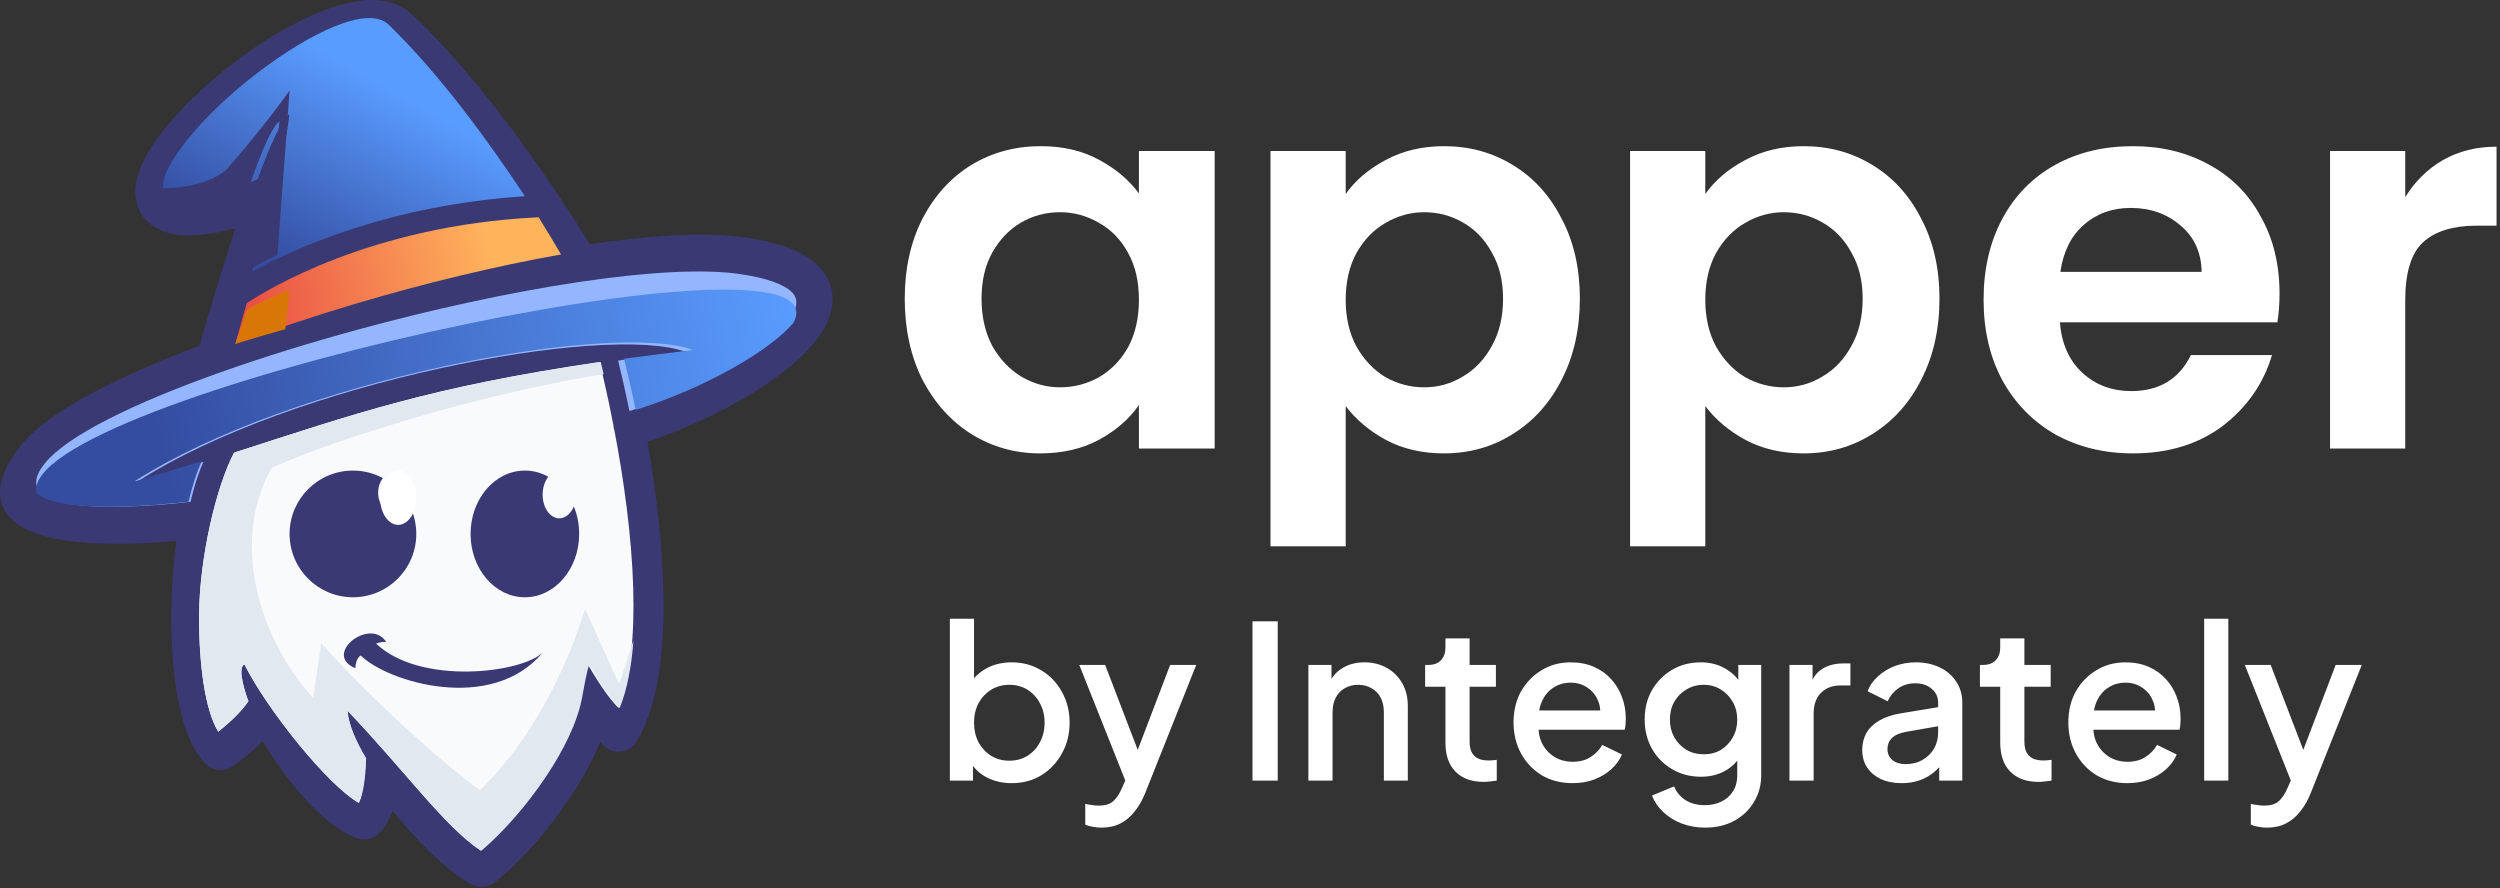<svg width="152" height="54" viewBox="0 0 152 54" fill="none" xmlns="http://www.w3.org/2000/svg">
<rect x="0" y="0" width="152" height="54" fill="#333333" stroke="none"/>
<path fill-rule="evenodd" clip-rule="evenodd" d="M23.869 49.297C23.658 49.898 23.357 50.435 22.926 50.77C22.567 51.05 22.085 51.12 21.661 50.955C20.148 50.367 18.689 48.815 17.698 47.566C17.073 46.778 16.491 45.937 15.969 45.07C15.418 45.626 14.803 46.134 14.164 46.584C13.634 46.956 12.909 46.879 12.47 46.406C10.657 44.573 10.39 39.827 10.408 37.401C10.417 36.102 10.507 34.504 10.727 32.895C9.29 33.029 7.816 33.088 6.42 33.054C4.616 33.012 1.158 32.792 0.231 30.932C-0.426 29.616 0.446 28.132 1.252 27.106C2.98 24.907 7.579 22.738 12.126 21.02C12.573 19.508 13.403 16.634 14.32 13.873C12.958 14.244 11.479 14.462 10.394 14.199C9.231 13.916 8.39 13.206 8.244 11.987C8.062 10.462 9.262 8.721 10.187 7.611C11.468 6.072 13.072 4.654 14.683 3.465C16.909 1.822 22.414 -1.599 25.037 0.864C26.205 1.961 27.299 3.146 28.34 4.365C30.37 6.745 32.238 9.304 33.973 11.907C34.617 12.874 35.252 13.855 35.858 14.849C35.915 14.841 35.973 14.833 36.03 14.825C38.934 14.416 42.657 14.015 45.564 14.475C46.944 14.694 48.704 15.132 49.728 16.148C50.577 16.991 50.818 18.039 50.458 19.171C50.155 20.128 49.436 20.992 48.716 21.679C48.704 21.691 48.693 21.704 48.68 21.715C46.386 23.882 42.586 25.777 39.367 26.864C39.89 29.835 40.249 32.867 40.33 35.775C40.412 38.678 40.226 42.507 38.721 45.069C38.36 45.682 37.566 45.888 36.953 45.529C36.805 45.443 36.678 45.329 36.574 45.194C36.549 45.161 36.523 45.127 36.498 45.094C36.022 46.254 35.388 47.378 34.709 48.409C33.486 50.267 31.837 52.249 30.094 53.639C29.725 53.933 29.228 54.002 28.795 53.824C28.775 53.817 28.755 53.809 28.736 53.799C27.163 53.057 25.003 50.692 23.869 49.297Z" fill="#3A3973"/>
<path d="M13.567 21.534C13.446 21.889 13.027 22.088 12.633 21.979C12.239 21.87 12.017 21.494 12.139 21.139C12.642 19.652 16.089 8.653 17.608 7.703C17.413 10.158 14.013 20.208 13.567 21.534Z" fill="#3A3973"/>
<path d="M15.952 11.106C16.291 10.971 16.798 12.232 16.528 12.34C16.517 12.345 12.733 13.869 10.558 13.38C9.462 13.134 8.921 12.559 8.817 11.761C8.688 10.757 9.424 9.428 10.659 8.055C11.807 6.776 13.408 5.416 15.119 4.246C18.766 1.752 23.003 0.125 24.88 1.758C30.776 6.889 36.196 15.465 36.212 15.49C36.417 15.81 36.301 16.224 35.956 16.413C35.609 16.602 35.162 16.496 34.957 16.176C34.941 16.151 29.621 7.734 23.882 2.739C22.621 1.643 19.127 3.179 15.986 5.327C14.36 6.439 12.85 7.72 11.776 8.914C10.788 10.014 10.187 10.992 10.266 11.602C10.294 11.815 10.49 11.98 10.9 12.072C12.602 12.455 15.943 11.11 15.952 11.106Z" fill="#3A3973"/>
<path d="M12.446 31.129C12.83 31.073 13.184 31.365 13.235 31.78C13.287 32.196 13.017 32.578 12.633 32.634C12.588 32.641 -3.13 35.04 2.204 27.679C4.408 24.637 12.661 20.96 21.55 18.243C30.555 15.49 40.28 13.686 45.044 14.504C46.933 14.828 48.143 15.39 48.811 16.109C49.515 16.866 49.665 17.75 49.387 18.7C49.154 19.496 48.59 20.325 47.794 21.14L47.795 21.141C45.595 23.394 41.448 25.696 37.782 26.846C37.41 26.962 37.021 26.731 36.912 26.328C36.804 25.926 37.019 25.504 37.391 25.388C40.869 24.297 44.778 22.139 46.827 20.04L46.829 20.042L46.83 20.04C47.453 19.402 47.884 18.788 48.045 18.242C48.16 17.849 48.102 17.488 47.822 17.186C47.356 16.685 46.4 16.274 44.825 16.003C40.265 15.221 30.774 17.003 21.93 19.706C13.284 22.349 5.322 25.837 3.31 28.613C0.135 32.995 12.411 31.134 12.446 31.129Z" fill="#3A3973"/>
<path d="M14.335 18.586C14.002 18.806 13.551 18.718 13.328 18.389C13.105 18.06 13.194 17.614 13.527 17.394C13.547 17.38 20.55 12.637 32.256 12.105C32.656 12.088 32.995 12.395 33.012 12.791C33.03 13.187 32.719 13.522 32.319 13.539C21.027 14.052 14.354 18.573 14.335 18.586Z" fill="#3A3973"/>
<path d="M7.703 29.712C17.279 23.309 36.926 19.511 41.816 21.389C24.116 23.563 20.997 25.672 7.703 29.712Z" fill="#3A3973"/>
<path d="M36.078 21.301C36.033 21.113 37.441 20.775 37.487 20.963C38.319 24.357 39.454 30.076 39.6 35.222C39.701 38.779 39.325 42.083 38.052 44.231C37.85 44.573 37.407 44.687 37.062 44.487C36.977 44.438 36.906 44.374 36.85 44.301L36.849 44.301C36.596 43.97 36.35 43.682 36.109 43.42C35.664 44.775 34.912 46.205 34.016 47.555C32.65 49.615 30.934 51.509 29.476 52.664C29.253 52.84 28.956 52.865 28.716 52.752L28.714 52.754C26.544 51.736 21.105 45.739 20.908 42.708C24.306 46.292 26.777 49.777 28.951 51.233C30.212 50.15 31.638 48.529 32.806 46.768C33.891 45.133 34.742 43.391 35.009 41.88L35.011 41.881C35.035 41.742 35.328 40.053 35.435 39.946C35.446 39.934 36.318 41.535 37.111 42.383C37.163 42.439 37.215 42.495 37.267 42.551C38.012 40.673 38.232 38.066 38.152 35.261C38.01 30.241 36.895 24.633 36.078 21.301Z" fill="#3A3973"/>
<path d="M22.761 46.222C22.761 45.535 24.262 46.35 24.208 47.009C24.122 48.05 23.848 49.829 22.983 50.471C22.769 50.629 22.493 50.659 22.257 50.572L22.256 50.573C21.003 50.108 19.627 48.87 18.412 47.411C17.605 46.442 16.86 45.366 16.266 44.354C16.124 44.515 15.968 44.679 15.8 44.843C15.287 45.344 14.656 45.859 13.95 46.333C13.64 46.54 13.22 46.49 12.973 46.229C11.607 44.923 10.977 41.434 11.005 37.756C11.033 33.983 11.733 29.938 13.015 27.859C13.222 27.523 13.676 27.411 14.029 27.607C14.381 27.804 15.003 27.5 14.796 27.835C13.645 29.701 12.513 34.203 12.486 37.762C12.464 40.711 12.84 43.466 13.66 44.778C14.064 44.475 14.427 44.163 14.737 43.86C15.071 43.534 15.338 43.225 15.524 42.953C15.394 42.675 14.784 40.931 15.28 40.764C16.716 43.525 20.427 47.986 22.32 49.036C22.756 48.17 22.761 46.228 22.761 46.222Z" fill="#3A3973"/>
<path fill-rule="evenodd" clip-rule="evenodd" d="M8.343 29.297C17.706 23.22 36.915 19.615 41.696 21.398C40.226 21.573 38.86 21.747 37.582 21.923C37.801 22.815 38.039 23.855 38.271 24.992C41.609 23.945 45.182 22.125 47.121 20.354C47.859 19.641 48.94 18.527 48.134 17.752C47.659 17.296 46.684 16.922 45.078 16.675C42.786 16.324 39.276 16.54 35.225 17.143C35.173 17.157 35.12 17.165 35.067 17.167C30.932 17.791 26.246 18.815 21.727 20.048C18.81 20.845 15.969 21.725 13.399 22.638C13.344 22.666 13.286 22.686 13.226 22.7C8.109 24.53 4.094 26.487 2.736 28.16C-0.127 31.689 9.333 30.771 11.585 30.509C11.799 29.601 12.059 28.774 12.366 28.076C11.126 28.462 9.797 28.868 8.343 29.297Z" fill="#94B6FF"/>
<path fill-rule="evenodd" clip-rule="evenodd" d="M2.225 29.976C0.934 24.307 51.888 12.983 48.231 19.644V19.645C48.042 19.854 47.842 20.051 47.662 20.224C45.686 22.017 42.047 23.86 38.647 24.92C38.41 23.768 38.168 22.716 37.944 21.813C39.247 21.635 40.638 21.458 42.135 21.281C37.265 19.476 17.698 23.126 8.161 29.278C9.642 28.844 10.996 28.433 12.258 28.042C11.946 28.749 11.681 29.586 11.463 30.505C9.713 30.708 3.685 31.297 2.225 29.976Z" fill="url(#paint0_linear_9506_42877)"/>
<path fill-rule="evenodd" clip-rule="evenodd" d="M15.338 16.506C17.962 15.072 23.753 12.461 31.913 11.932C29.808 8.744 26.786 4.558 23.639 1.508C22.368 0.277 18.845 2.002 15.678 4.413C14.039 5.662 12.516 7.1 11.434 8.441C10.437 9.675 9.831 10.773 9.911 11.459C9.939 11.697 10.137 11.883 10.55 11.986C12.267 12.416 15.635 10.906 15.644 10.902C15.653 10.898 15.661 10.895 15.67 10.893C16.402 8.872 17.1 7.292 17.592 6.94C17.484 8.502 16.367 12.8 15.338 16.506Z" fill="url(#paint1_linear_9506_42877)"/>
<path fill-rule="evenodd" clip-rule="evenodd" d="M14.912 16.506C15.431 16.212 16.085 15.866 16.866 15.5C17.197 11.211 17.607 5.502 17.607 5.502C17.607 5.502 16.106 7.65 13.774 10.307C12.37 11.508 9.915 11.446 9.91 11.446C9.902 11.531 9.902 11.611 9.911 11.687C9.936 11.915 10.119 12.092 10.499 12.191C12.081 12.601 15.185 11.159 15.194 11.155C15.202 11.152 15.21 11.149 15.218 11.147C15.893 9.218 16.536 7.709 16.989 7.373C16.889 8.865 15.86 12.967 14.912 16.506Z" fill="#3A3973"/>
<path fill-rule="evenodd" clip-rule="evenodd" d="M32.653 13.216C22.488 13.709 16.1 17.699 14.999 18.437C14.736 19.385 14.497 20.234 14.305 20.908C16.585 20.055 19.026 19.24 21.516 18.498C25.747 17.236 30.132 16.174 34.112 15.472C33.784 14.911 33.32 14.13 32.746 13.205C32.717 13.211 32.685 13.215 32.653 13.216Z" fill="url(#paint2_linear_9506_42877)"/>
<path fill-rule="evenodd" clip-rule="evenodd" d="M17.606 17.607C16.249 18.162 15.371 18.623 15.018 18.817C14.748 19.619 14.502 20.337 14.305 20.908C15.294 20.603 16.312 20.305 17.351 20.014C17.406 19.594 17.497 18.716 17.606 17.607Z" fill="#D97706"/>
<path fill-rule="evenodd" clip-rule="evenodd" d="M36.456 22.009C26.13 23.53 21.641 25.135 14.232 27.519C13.152 29.555 12.132 33.889 12.106 37.347C12.085 40.346 12.456 43.148 13.264 44.483C13.662 44.174 14.02 43.857 14.325 43.549C14.654 43.218 14.918 42.903 15.101 42.626C14.973 42.343 14.371 40.57 14.861 40.401C16.277 43.208 19.934 47.746 21.8 48.813C22.159 48.078 22.222 46.58 22.233 46.101C21.593 45.025 21.166 44.01 21.113 43.204C24.539 46.784 27.03 50.266 29.222 51.72C30.494 50.639 31.932 49.019 33.109 47.259C34.203 45.626 35.062 43.886 35.333 42.377C35.357 42.239 35.653 40.551 35.76 40.444C35.771 40.432 36.651 42.031 37.45 42.879L37.607 43.047C38.358 41.171 38.581 38.566 38.5 35.764C38.408 32.563 37.918 29.122 37.36 26.187C37.318 26.085 37.296 25.975 37.298 25.866C37.017 24.416 36.722 23.099 36.456 22.009Z" fill="#F8FAFC"/>
<path fill-rule="evenodd" clip-rule="evenodd" d="M36.702 22.748C35.224 22.979 31.275 23.671 26.042 25.163C19.342 27.072 16.509 28.458 16.509 28.458C13.996 32.932 15.72 38.788 19.036 42.424L19.533 39.11C22.418 42.366 26.985 46.49 29.181 48.04C31.556 45.768 34.034 41.966 35.574 37.032L37.641 41.6C37.641 41.6 38.163 40.034 38.516 38.941C38.399 40.499 38.137 41.907 37.679 43.047L37.522 42.879C36.72 42.031 35.838 40.432 35.827 40.444C35.719 40.551 35.422 42.239 35.398 42.377C35.127 43.886 34.266 45.626 33.169 47.259C31.988 49.019 30.546 50.639 29.271 51.72C27.072 50.266 24.574 46.784 21.138 43.204C21.191 44.01 21.619 45.025 22.262 46.101C22.25 46.58 22.187 48.078 21.828 48.813C19.956 47.746 16.288 43.208 14.868 40.401C14.378 40.57 14.981 42.343 15.11 42.626C14.926 42.903 14.662 43.218 14.332 43.549C14.025 43.857 13.666 44.174 13.267 44.483C12.457 43.148 12.085 40.346 12.106 37.347C12.132 33.889 13.155 29.555 14.239 27.519C21.668 25.135 26.169 23.53 36.525 22.009C36.583 22.244 36.642 22.491 36.702 22.748Z" fill="#E2E8F0"/>
<path fill-rule="evenodd" clip-rule="evenodd" d="M21.459 28.611C22.118 28.611 22.738 28.777 23.279 29.069C23.1 29.305 22.991 29.616 22.991 29.956C22.991 30.698 23.511 31.3 24.151 31.3C24.475 31.3 24.768 31.146 24.978 30.897C25.192 31.375 25.31 31.905 25.31 32.463C25.31 34.59 23.587 36.314 21.459 36.314C19.331 36.314 17.607 34.59 17.607 32.463C17.607 30.336 19.331 28.611 21.459 28.611Z" fill="#3A3973"/>
<path fill-rule="evenodd" clip-rule="evenodd" d="M31.913 28.611C32.423 28.611 32.907 28.746 33.338 28.987C33.126 29.252 32.992 29.64 32.992 30.073C32.992 30.869 33.446 31.515 34.006 31.515C34.383 31.515 34.713 31.223 34.888 30.79C35.097 31.296 35.214 31.863 35.214 32.463C35.214 34.59 33.736 36.314 31.913 36.314C30.089 36.314 28.611 34.59 28.611 32.463C28.611 30.335 30.089 28.611 31.913 28.611Z" fill="#3A3973"/>
<path fill-rule="evenodd" clip-rule="evenodd" d="M24.209 28.611C24.818 28.611 25.31 29.351 25.31 30.262C25.31 31.174 24.818 31.913 24.209 31.913C23.602 31.913 23.109 31.174 23.109 30.262C23.109 29.351 23.602 28.611 24.209 28.611Z" fill="white"/>
<path d="M21.937 39.854C21.644 40.015 21.604 40.511 21.609 40.629C19.584 39.798 22.491 37.492 23.486 39.034C23.278 39.014 23.057 39.056 22.867 39.13C25.552 41.691 31.755 40.922 33.013 39.659C29.887 43.42 23.519 41.446 21.937 39.854Z" fill="#3A3973"/>
<path d="M146.238 11.989C146.826 11.031 147.588 10.28 148.524 9.736C149.482 9.191 150.57 8.919 151.79 8.919V13.72H150.581C149.144 13.72 148.056 14.057 147.316 14.732C146.597 15.407 146.238 16.583 146.238 18.259V27.272H141.666V9.181H146.238V11.989Z" fill="white"/>
<path d="M138.595 17.834C138.595 18.488 138.552 19.076 138.465 19.598H125.239C125.348 20.904 125.805 21.927 126.61 22.668C127.416 23.408 128.406 23.778 129.582 23.778C131.28 23.778 132.489 23.049 133.207 21.59H138.138C137.616 23.332 136.614 24.769 135.134 25.901C133.653 27.011 131.835 27.566 129.68 27.566C127.938 27.566 126.371 27.185 124.978 26.423C123.606 25.639 122.528 24.54 121.745 23.125C120.983 21.71 120.602 20.077 120.602 18.226C120.602 16.354 120.983 14.71 121.745 13.295C122.507 11.88 123.573 10.792 124.945 10.03C126.316 9.268 127.895 8.887 129.68 8.887C131.4 8.887 132.935 9.257 134.285 9.997C135.656 10.737 136.712 11.793 137.452 13.165C138.214 14.514 138.595 16.071 138.595 17.834ZM133.86 16.528C133.838 15.353 133.414 14.416 132.587 13.72C131.759 13.001 130.747 12.642 129.549 12.642C128.417 12.642 127.459 12.99 126.676 13.687C125.914 14.362 125.446 15.309 125.271 16.528H133.86Z" fill="white"/>
<path d="M103.681 11.793C104.269 10.966 105.075 10.28 106.098 9.736C107.143 9.17 108.329 8.887 109.657 8.887C111.203 8.887 112.597 9.268 113.838 10.03C115.1 10.792 116.091 11.88 116.809 13.295C117.549 14.689 117.92 16.311 117.92 18.161C117.92 20.012 117.549 21.655 116.809 23.092C116.091 24.507 115.1 25.607 113.838 26.39C112.597 27.174 111.203 27.566 109.657 27.566C108.329 27.566 107.154 27.294 106.131 26.75C105.129 26.206 104.313 25.52 103.681 24.692V33.217H99.109V9.181H103.681V11.793ZM113.25 18.161C113.25 17.073 113.021 16.136 112.564 15.353C112.128 14.547 111.541 13.938 110.8 13.524C110.082 13.11 109.298 12.903 108.449 12.903C107.622 12.903 106.838 13.121 106.098 13.556C105.379 13.97 104.792 14.58 104.334 15.385C103.899 16.191 103.681 17.138 103.681 18.226C103.681 19.315 103.899 20.262 104.334 21.067C104.792 21.873 105.379 22.494 106.098 22.929C106.838 23.343 107.622 23.549 108.449 23.549C109.298 23.549 110.082 23.332 110.8 22.896C111.541 22.461 112.128 21.84 112.564 21.035C113.021 20.229 113.25 19.271 113.25 18.161Z" fill="white"/>
<path d="M81.818 11.793C82.406 10.966 83.211 10.28 84.235 9.736C85.28 9.17 86.466 8.887 87.794 8.887C89.34 8.887 90.733 9.268 91.974 10.03C93.237 10.792 94.228 11.88 94.946 13.295C95.686 14.689 96.056 16.311 96.056 18.161C96.056 20.012 95.686 21.655 94.946 23.092C94.228 24.507 93.237 25.607 91.974 26.39C90.733 27.174 89.34 27.566 87.794 27.566C86.466 27.566 85.29 27.294 84.267 26.75C83.266 26.206 82.449 25.52 81.818 24.692V33.217H77.246V9.181H81.818V11.793ZM91.386 18.161C91.386 17.073 91.158 16.136 90.701 15.353C90.265 14.547 89.677 13.938 88.937 13.524C88.219 13.11 87.435 12.903 86.586 12.903C85.759 12.903 84.975 13.121 84.235 13.556C83.516 13.97 82.928 14.58 82.471 15.385C82.036 16.191 81.818 17.138 81.818 18.226C81.818 19.315 82.036 20.262 82.471 21.067C82.928 21.873 83.516 22.494 84.235 22.929C84.975 23.343 85.759 23.549 86.586 23.549C87.435 23.549 88.219 23.332 88.937 22.896C89.677 22.461 90.265 21.84 90.701 21.035C91.158 20.229 91.386 19.271 91.386 18.161Z" fill="white"/>
<path d="M55.008 18.161C55.008 16.332 55.367 14.71 56.086 13.295C56.826 11.88 57.816 10.792 59.057 10.03C60.32 9.268 61.724 8.887 63.27 8.887C64.62 8.887 65.795 9.159 66.797 9.703C67.82 10.247 68.636 10.933 69.246 11.76V9.181H73.851V27.272H69.246V24.627C68.658 25.476 67.842 26.184 66.797 26.75C65.774 27.294 64.587 27.566 63.237 27.566C61.713 27.566 60.32 27.174 59.057 26.39C57.816 25.607 56.826 24.507 56.086 23.092C55.367 21.655 55.008 20.012 55.008 18.161ZM69.246 18.226C69.246 17.116 69.028 16.169 68.593 15.385C68.157 14.58 67.57 13.97 66.829 13.556C66.089 13.121 65.295 12.903 64.446 12.903C63.596 12.903 62.813 13.11 62.094 13.524C61.376 13.938 60.788 14.547 60.331 15.353C59.895 16.136 59.678 17.073 59.678 18.161C59.678 19.25 59.895 20.208 60.331 21.035C60.788 21.84 61.376 22.461 62.094 22.896C62.834 23.332 63.618 23.549 64.446 23.549C65.295 23.549 66.089 23.343 66.829 22.929C67.57 22.494 68.157 21.884 68.593 21.1C69.028 20.295 69.246 19.337 69.246 18.226Z" fill="white"/>
<path d="M61.51 47.616C60.964 47.616 60.465 47.504 60.014 47.278C59.572 47.053 59.23 46.728 58.987 46.303L59.157 46.03V47.46H57.752V37.619H59.221V41.883L58.987 41.545C59.248 41.147 59.594 40.835 60.028 40.609C60.461 40.384 60.955 40.271 61.51 40.271C62.177 40.271 62.775 40.432 63.303 40.752C63.841 41.073 64.261 41.511 64.564 42.065C64.876 42.62 65.032 43.244 65.032 43.937C65.032 44.631 64.876 45.255 64.564 45.809C64.261 46.364 63.845 46.806 63.316 47.135C62.788 47.456 62.185 47.616 61.51 47.616ZM61.367 46.251C61.782 46.251 62.151 46.152 62.471 45.952C62.792 45.753 63.044 45.48 63.225 45.133C63.416 44.778 63.511 44.379 63.511 43.937C63.511 43.495 63.416 43.101 63.225 42.754C63.044 42.408 62.792 42.135 62.471 41.935C62.151 41.736 61.782 41.636 61.367 41.636C60.959 41.636 60.591 41.736 60.261 41.935C59.941 42.135 59.685 42.408 59.495 42.754C59.312 43.101 59.221 43.495 59.221 43.937C59.221 44.379 59.312 44.778 59.495 45.133C59.685 45.48 59.941 45.753 60.261 45.952C60.591 46.152 60.959 46.251 61.367 46.251ZM66.959 50.32C66.785 50.32 66.612 50.303 66.439 50.268C66.274 50.242 66.122 50.199 65.984 50.138V48.877C66.088 48.903 66.213 48.925 66.361 48.942C66.508 48.968 66.651 48.981 66.79 48.981C67.197 48.981 67.496 48.89 67.687 48.708C67.886 48.535 68.064 48.266 68.22 47.902L68.688 46.836L68.662 48.071L65.62 40.427H67.193L69.442 46.29H68.909L71.145 40.427H72.731L69.624 48.227C69.459 48.643 69.251 49.007 69 49.319C68.757 49.64 68.467 49.887 68.129 50.06C67.799 50.234 67.409 50.32 66.959 50.32ZM76.151 47.46V37.775H77.685V47.46H76.151ZM79.55 47.46V40.427H80.954V41.805L80.785 41.623C80.959 41.181 81.236 40.848 81.617 40.622C81.999 40.388 82.441 40.271 82.943 40.271C83.463 40.271 83.923 40.384 84.321 40.609C84.72 40.835 85.032 41.147 85.257 41.545C85.483 41.944 85.595 42.403 85.595 42.923V47.46H84.139V43.313C84.139 42.958 84.074 42.659 83.944 42.416C83.814 42.165 83.628 41.974 83.385 41.844C83.151 41.706 82.883 41.636 82.579 41.636C82.276 41.636 82.003 41.706 81.76 41.844C81.526 41.974 81.344 42.165 81.214 42.416C81.084 42.668 81.019 42.967 81.019 43.313V47.46H79.55ZM90.21 47.538C89.473 47.538 88.901 47.33 88.494 46.914C88.086 46.498 87.883 45.913 87.883 45.159V41.753H86.648V40.427H86.843C87.172 40.427 87.428 40.332 87.61 40.141C87.792 39.951 87.883 39.691 87.883 39.361V38.815H89.352V40.427H90.951V41.753H89.352V45.094C89.352 45.337 89.391 45.545 89.469 45.718C89.547 45.883 89.672 46.013 89.846 46.108C90.019 46.195 90.244 46.238 90.522 46.238C90.591 46.238 90.669 46.234 90.756 46.225C90.842 46.217 90.925 46.208 91.003 46.199V47.46C90.881 47.478 90.747 47.495 90.6 47.512C90.452 47.53 90.322 47.538 90.21 47.538ZM95.611 47.616C94.909 47.616 94.285 47.456 93.739 47.135C93.202 46.806 92.781 46.364 92.478 45.809C92.175 45.246 92.023 44.618 92.023 43.924C92.023 43.214 92.175 42.585 92.478 42.039C92.79 41.493 93.206 41.064 93.726 40.752C94.246 40.432 94.835 40.271 95.494 40.271C96.023 40.271 96.495 40.362 96.911 40.544C97.327 40.726 97.678 40.978 97.964 41.298C98.25 41.61 98.467 41.97 98.614 42.377C98.77 42.785 98.848 43.218 98.848 43.677C98.848 43.79 98.844 43.907 98.835 44.028C98.826 44.15 98.809 44.262 98.783 44.366H93.18V43.196H97.951L97.249 43.729C97.336 43.305 97.305 42.928 97.158 42.598C97.019 42.26 96.803 41.996 96.508 41.805C96.222 41.606 95.884 41.506 95.494 41.506C95.104 41.506 94.757 41.606 94.454 41.805C94.151 41.996 93.917 42.273 93.752 42.637C93.588 42.993 93.522 43.426 93.557 43.937C93.514 44.414 93.579 44.83 93.752 45.185C93.934 45.541 94.186 45.818 94.506 46.017C94.835 46.217 95.208 46.316 95.624 46.316C96.049 46.316 96.409 46.221 96.703 46.03C97.007 45.84 97.245 45.593 97.418 45.289L98.614 45.874C98.475 46.204 98.259 46.503 97.964 46.771C97.678 47.031 97.332 47.239 96.924 47.395C96.525 47.543 96.088 47.616 95.611 47.616ZM103.675 50.32C103.163 50.32 102.691 50.238 102.258 50.073C101.824 49.909 101.452 49.679 101.14 49.384C100.828 49.098 100.594 48.76 100.438 48.37L101.79 47.811C101.911 48.141 102.132 48.414 102.453 48.63C102.782 48.847 103.185 48.955 103.662 48.955C104.034 48.955 104.368 48.882 104.663 48.734C104.957 48.596 105.191 48.388 105.365 48.11C105.538 47.842 105.625 47.517 105.625 47.135V45.549L105.885 45.848C105.642 46.299 105.304 46.641 104.871 46.875C104.446 47.109 103.965 47.226 103.428 47.226C102.778 47.226 102.193 47.075 101.673 46.771C101.153 46.468 100.741 46.052 100.438 45.523C100.143 44.995 99.996 44.401 99.996 43.742C99.996 43.075 100.143 42.481 100.438 41.961C100.741 41.441 101.148 41.03 101.66 40.726C102.171 40.423 102.756 40.271 103.415 40.271C103.952 40.271 104.429 40.388 104.845 40.622C105.269 40.848 105.616 41.177 105.885 41.61L105.69 41.974V40.427H107.081V47.135C107.081 47.742 106.933 48.284 106.639 48.76C106.353 49.246 105.954 49.627 105.443 49.904C104.931 50.182 104.342 50.32 103.675 50.32ZM103.597 45.861C103.987 45.861 104.333 45.77 104.637 45.588C104.94 45.398 105.178 45.146 105.352 44.834C105.534 44.514 105.625 44.154 105.625 43.755C105.625 43.357 105.534 42.997 105.352 42.676C105.17 42.356 104.927 42.104 104.624 41.922C104.32 41.732 103.978 41.636 103.597 41.636C103.198 41.636 102.843 41.732 102.531 41.922C102.219 42.104 101.972 42.356 101.79 42.676C101.616 42.988 101.53 43.348 101.53 43.755C101.53 44.145 101.616 44.501 101.79 44.821C101.972 45.142 102.219 45.398 102.531 45.588C102.843 45.77 103.198 45.861 103.597 45.861ZM108.8 47.46V40.427H110.204V41.844L110.074 41.636C110.23 41.177 110.482 40.848 110.828 40.648C111.175 40.44 111.591 40.336 112.076 40.336H112.505V41.675H111.894C111.409 41.675 111.015 41.827 110.711 42.13C110.417 42.425 110.269 42.85 110.269 43.404V47.46H108.8ZM115.616 47.616C115.14 47.616 114.719 47.534 114.355 47.369C114 47.196 113.723 46.962 113.523 46.667C113.324 46.364 113.224 46.009 113.224 45.601C113.224 45.22 113.307 44.878 113.471 44.574C113.645 44.271 113.909 44.015 114.264 43.807C114.62 43.599 115.066 43.452 115.603 43.365L118.047 42.962V44.119L115.889 44.496C115.499 44.566 115.213 44.691 115.031 44.873C114.849 45.047 114.758 45.272 114.758 45.549C114.758 45.818 114.858 46.039 115.057 46.212C115.265 46.377 115.53 46.459 115.85 46.459C116.249 46.459 116.596 46.373 116.89 46.199C117.194 46.026 117.428 45.796 117.592 45.51C117.757 45.216 117.839 44.891 117.839 44.535V42.728C117.839 42.382 117.709 42.1 117.449 41.883C117.198 41.658 116.86 41.545 116.435 41.545C116.045 41.545 115.703 41.649 115.408 41.857C115.122 42.057 114.91 42.317 114.771 42.637L113.549 42.026C113.679 41.68 113.892 41.376 114.186 41.116C114.481 40.848 114.823 40.64 115.213 40.492C115.612 40.345 116.032 40.271 116.474 40.271C117.029 40.271 117.519 40.375 117.943 40.583C118.377 40.791 118.71 41.082 118.944 41.454C119.187 41.818 119.308 42.243 119.308 42.728V47.46H117.904V46.186L118.203 46.225C118.039 46.511 117.826 46.758 117.566 46.966C117.315 47.174 117.025 47.335 116.695 47.447C116.375 47.56 116.015 47.616 115.616 47.616ZM123.941 47.538C123.204 47.538 122.632 47.33 122.225 46.914C121.818 46.498 121.614 45.913 121.614 45.159V41.753H120.379V40.427H120.574C120.903 40.427 121.159 40.332 121.341 40.141C121.523 39.951 121.614 39.691 121.614 39.361V38.815H123.083V40.427H124.682V41.753H123.083V45.094C123.083 45.337 123.122 45.545 123.2 45.718C123.278 45.883 123.404 46.013 123.577 46.108C123.75 46.195 123.976 46.238 124.253 46.238C124.322 46.238 124.4 46.234 124.487 46.225C124.574 46.217 124.656 46.208 124.734 46.199V47.46C124.613 47.478 124.478 47.495 124.331 47.512C124.184 47.53 124.054 47.538 123.941 47.538ZM129.343 47.616C128.641 47.616 128.017 47.456 127.471 47.135C126.933 46.806 126.513 46.364 126.21 45.809C125.906 45.246 125.755 44.618 125.755 43.924C125.755 43.214 125.906 42.585 126.21 42.039C126.522 41.493 126.938 41.064 127.458 40.752C127.978 40.432 128.567 40.271 129.226 40.271C129.754 40.271 130.227 40.362 130.643 40.544C131.059 40.726 131.41 40.978 131.696 41.298C131.982 41.61 132.198 41.97 132.346 42.377C132.502 42.785 132.58 43.218 132.58 43.677C132.58 43.79 132.575 43.907 132.567 44.028C132.558 44.15 132.541 44.262 132.515 44.366H126.912V43.196H131.683L130.981 43.729C131.067 43.305 131.037 42.928 130.89 42.598C130.751 42.26 130.534 41.996 130.24 41.805C129.954 41.606 129.616 41.506 129.226 41.506C128.836 41.506 128.489 41.606 128.186 41.805C127.882 41.996 127.648 42.273 127.484 42.637C127.319 42.993 127.254 43.426 127.289 43.937C127.245 44.414 127.31 44.83 127.484 45.185C127.666 45.541 127.917 45.818 128.238 46.017C128.567 46.217 128.94 46.316 129.356 46.316C129.78 46.316 130.14 46.221 130.435 46.03C130.738 45.84 130.976 45.593 131.15 45.289L132.346 45.874C132.207 46.204 131.99 46.503 131.696 46.771C131.41 47.031 131.063 47.239 130.656 47.395C130.257 47.543 129.819 47.616 129.343 47.616ZM134.013 47.46V37.619H135.482V47.46H134.013ZM137.824 50.32C137.65 50.32 137.477 50.303 137.304 50.268C137.139 50.242 136.987 50.199 136.849 50.138V48.877C136.953 48.903 137.078 48.925 137.226 48.942C137.373 48.968 137.516 48.981 137.655 48.981C138.062 48.981 138.361 48.89 138.552 48.708C138.751 48.535 138.929 48.266 139.085 47.902L139.553 46.836L139.527 48.071L136.485 40.427H138.058L140.307 46.29H139.774L142.01 40.427H143.596L140.489 48.227C140.324 48.643 140.116 49.007 139.865 49.319C139.622 49.64 139.332 49.887 138.994 50.06C138.664 50.234 138.274 50.32 137.824 50.32Z" fill="white"/>
<defs>
<linearGradient id="paint0_linear_9506_42877" x1="48.391" y1="17.974" x2="9.678" y2="26.96" gradientUnits="userSpaceOnUse">
<stop stop-color="#599CFF"/>
<stop offset="1" stop-color="#344DA0"/>
</linearGradient>
<linearGradient id="paint1_linear_9506_42877" x1="22.813" y1="4.839" x2="16.591" y2="15.9" gradientUnits="userSpaceOnUse">
<stop stop-color="#599CFF"/>
<stop offset="1" stop-color="#344DA0"/>
</linearGradient>
<linearGradient id="paint2_linear_9506_42877" x1="13.825" y1="17.974" x2="29.725" y2="14.517" gradientUnits="userSpaceOnUse">
<stop stop-color="#E84843"/>
<stop offset="1" stop-color="#FFB45C"/>
</linearGradient>
</defs>
</svg>

